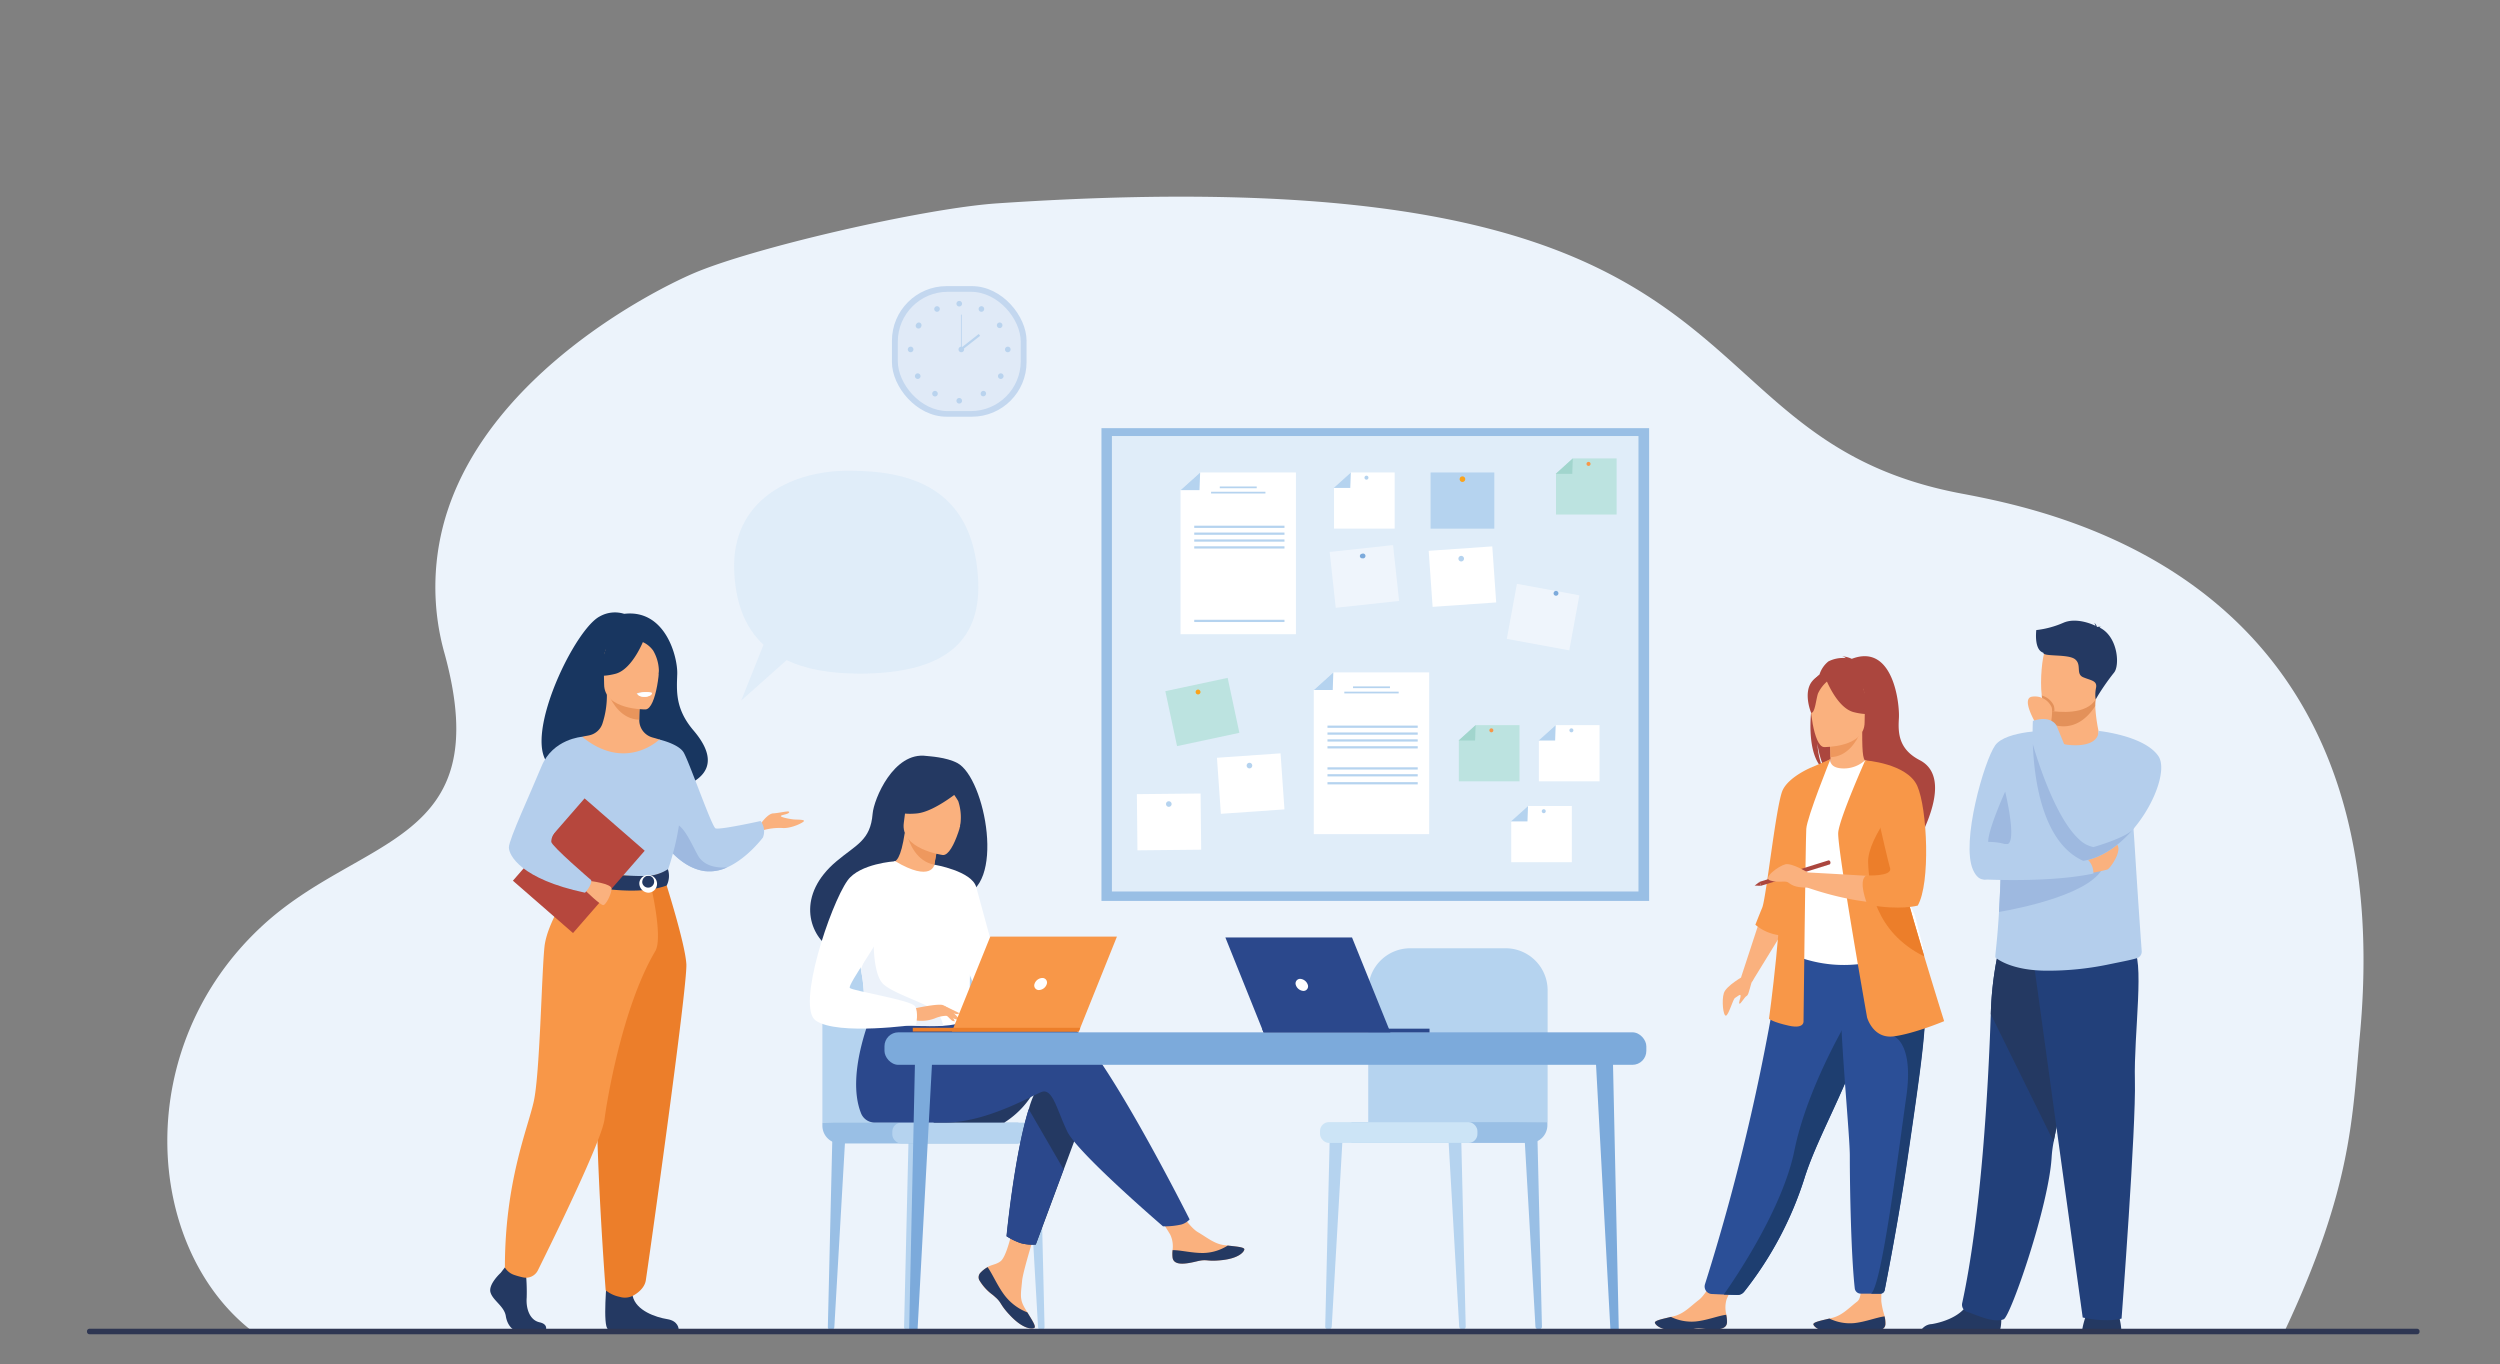 <svg id="Layer_1" data-name="Layer 1" xmlns="http://www.w3.org/2000/svg" viewBox="0 0 546 298"><rect x="0" y="0" width="546" height="298" fill="#808080" stroke="none"/><defs><style>.cls-1{fill:#ecf3fb;}.cls-2{fill:#b5d3ef;}.cls-3{fill:#99bfe5;}.cls-4{fill:#cce4f6;}.cls-5{fill:#e0edf9;}.cls-6{fill:#fff;}.cls-7{fill:#faa31c;}.cls-8{fill:#eff5fc;}.cls-9{fill:#7caadb;}.cls-10{fill:#bce3e0;}.cls-11{fill:#a1d5cd;}.cls-12{fill:#f89748;}.cls-13{fill:#c3d7ef;}.cls-14{fill:#e0eaf7;}.cls-15{fill:#b9d3ee;}.cls-16{fill:#fab17e;}.cls-17{fill:#243962;}.cls-18{fill:#ab463e;}.cls-19{fill:#ee985e;}.cls-20{fill:#2b4f97;}.cls-21{fill:#609ba8;}.cls-22{fill:#1e3e70;}.cls-23{fill:#ec7e2a;}.cls-24{fill:#183660;}.cls-25{fill:#b4ceec;}.cls-26{fill:#9eb9e0;}.cls-27{fill:#e9955c;}.cls-28{fill:#f2ccaa;}.cls-29{fill:#b6473d;}.cls-30{fill:#2b488c;}.cls-31{fill:#ecf2fa;}.cls-32{fill:#22407a;}.cls-33{fill:#e3915a;}.cls-34{fill:#2e3652;}</style></defs><path class="cls-1" d="M54.66,290.39s444.48-.06,444.48-.06c14.63-31.21,14.6-46.46,16.27-64.35,9.19-98.88-65.28-114.08-87.1-118.2-66.8-12.63-36.4-75.09-210.48-63.37-16,1.07-53.58,9.74-66.54,15.36-9.1,3.94-43.36,21.56-53.41,51.36a53.53,53.53,0,0,0-.73,31.81c11.33,41.71-18.21,39.31-39.79,59.19C28.55,228.66,31.56,272,54.66,290.39Z"/><path class="cls-2" d="M319.41,290.36h.06a.64.64,0,0,0,.64-.66l-1-42-2.85-.33,2.43,42.36A.7.7,0,0,0,319.41,290.36Z"/><path class="cls-3" d="M336.06,290.36h.06a.64.64,0,0,0,.64-.66l-1-42-2.86-.33,2.44,42.36A.69.69,0,0,0,336.06,290.36Z"/><path class="cls-2" d="M290.13,290.36h-.06a.64.64,0,0,1-.64-.66l1-42,2.86-.33-2.44,42.36A.69.69,0,0,1,290.13,290.36Z"/><path class="cls-2" d="M338,245.07V216.28a9.18,9.18,0,0,0-9.18-9.18H308a9.18,9.18,0,0,0-9.18,9.18v29.89Z"/><path class="cls-3" d="M299,245.07h38.92a0,0,0,0,1,0,0v4.55a0,0,0,0,1,0,0H295.13a0,0,0,0,1,0,0V249A3.89,3.89,0,0,1,299,245.07Z" transform="translate(633.08 494.69) rotate(180)"/><rect class="cls-4" x="288.3" y="245.07" width="34.38" height="4.55" rx="1.95" transform="translate(610.97 494.69) rotate(-180)"/><rect class="cls-3" x="240.56" y="93.51" width="119.61" height="103.25"/><rect class="cls-5" x="242.84" y="95.23" width="115" height="99.47"/><polygon class="cls-6" points="283.03 138.51 257.83 138.51 257.83 107.04 262.11 103.19 283.03 103.19 283.03 138.51"/><polygon class="cls-2" points="257.83 107.04 261.97 107.04 262.11 103.19 257.83 107.04"/><rect class="cls-2" x="266.4" y="106.25" width="8.07" height="0.38"/><rect class="cls-2" x="264.5" y="107.4" width="11.87" height="0.38"/><rect class="cls-2" x="260.82" y="114.81" width="19.71" height="0.49"/><rect class="cls-2" x="260.82" y="116.31" width="19.71" height="0.49"/><rect class="cls-2" x="260.82" y="117.81" width="19.71" height="0.49"/><rect class="cls-2" x="260.82" y="119.31" width="19.71" height="0.49"/><rect class="cls-2" x="260.82" y="135.36" width="19.71" height="0.49"/><polygon class="cls-6" points="312.13 182.17 286.93 182.17 286.93 150.7 291.2 146.85 312.13 146.85 312.13 182.17"/><polygon class="cls-2" points="286.93 150.7 291.07 150.7 291.2 146.85 286.93 150.7"/><rect class="cls-2" x="295.5" y="149.91" width="8.07" height="0.38"/><rect class="cls-2" x="293.6" y="151.06" width="11.87" height="0.38"/><rect class="cls-2" x="289.92" y="158.47" width="19.71" height="0.49"/><rect class="cls-2" x="289.92" y="159.97" width="19.71" height="0.49"/><rect class="cls-2" x="289.92" y="161.47" width="19.71" height="0.49"/><rect class="cls-2" x="289.92" y="162.97" width="19.71" height="0.49"/><rect class="cls-2" x="289.92" y="167.58" width="19.71" height="0.49"/><rect class="cls-2" x="289.92" y="169.08" width="19.71" height="0.49"/><rect class="cls-2" x="289.92" y="170.82" width="19.71" height="0.49"/><rect class="cls-2" x="312.44" y="103.19" width="13.92" height="12.27"/><path class="cls-7" d="M318.79,104.65a.61.61,0,0,1,.61-.61.61.61,0,0,1,.61.61.62.62,0,0,1-.61.61A.61.61,0,0,1,318.79,104.65Z"/><rect class="cls-6" x="312.44" y="119.78" width="13.92" height="12.27" transform="translate(-7.99 22.55) rotate(-3.99)"/><path class="cls-2" d="M318.52,122.05a.61.61,0,1,1,.65.57A.61.61,0,0,1,318.52,122.05Z"/><rect class="cls-6" x="266.2" y="164.98" width="13.92" height="12.27" transform="translate(-11.25 19.44) rotate(-3.99)"/><path class="cls-2" d="M272.27,167.25a.61.61,0,0,1,1.22-.09.61.61,0,1,1-1.22.09Z"/><rect class="cls-6" x="248.35" y="173.38" width="13.92" height="12.27" transform="translate(-1.83 2.63) rotate(-0.59)"/><path class="cls-2" d="M254.66,175.61a.61.61,0,0,1,.6-.62.62.62,0,0,1,.62.61.61.61,0,0,1-.61.61A.6.6,0,0,1,254.66,175.61Z"/><rect class="cls-8" x="332.09" y="127.85" width="13.92" height="12.27" transform="matrix(0.98, 0.18, -0.18, 0.98, 28.86, -57.56)"/><path class="cls-9" d="M339.31,129.49a.54.54,0,0,1,.62-.43.53.53,0,1,1-.62.43Z"/><rect class="cls-8" x="291.02" y="119.78" width="13.92" height="12.27" transform="translate(-11.82 32.79) rotate(-6.18)"/><path class="cls-9" d="M297,121.52a.51.51,0,0,1,.47-.58.53.53,0,1,1,.11,1A.51.51,0,0,1,297,121.52Z"/><rect class="cls-10" x="255.63" y="149.38" width="13.92" height="12.27" transform="translate(-26.66 58.18) rotate(-12.04)"/><path class="cls-7" d="M261.36,151.58a.53.53,0,0,1-.15-.73.52.52,0,0,1,.73-.16.53.53,0,0,1,.16.74A.54.54,0,0,1,261.36,151.58Z"/><polygon class="cls-6" points="304.6 115.45 291.35 115.45 291.35 106.56 295.02 103.19 304.6 103.19 304.6 115.45"/><polygon class="cls-2" points="291.28 106.56 294.9 106.56 295.02 103.19 291.28 106.56"/><path class="cls-2" d="M298,104.32a.44.44,0,0,1,.44-.43.43.43,0,0,1,.43.43.44.44,0,0,1-.43.44A.44.44,0,0,1,298,104.32Z"/><polygon class="cls-6" points="343.29 188.3 330.05 188.3 330.05 179.4 333.72 176.03 343.29 176.03 343.29 188.3"/><polygon class="cls-2" points="329.98 179.4 333.6 179.4 333.72 176.03 329.98 179.4"/><path class="cls-2" d="M336.72,177.17a.44.44,0,0,1,.44-.44.44.44,0,0,1,.43.44.43.43,0,0,1-.43.43A.44.44,0,0,1,336.72,177.17Z"/><polygon class="cls-6" points="349.34 170.64 336.09 170.64 336.09 161.74 339.76 158.37 349.34 158.37 349.34 170.64"/><polygon class="cls-2" points="336.02 161.74 339.64 161.74 339.76 158.37 336.02 161.74"/><path class="cls-2" d="M342.76,159.51a.44.44,0,0,1,.44-.44.44.44,0,0,1,.43.44.43.43,0,0,1-.43.43A.44.44,0,0,1,342.76,159.51Z"/><polygon class="cls-10" points="331.86 170.64 318.61 170.64 318.61 161.74 322.28 158.37 331.86 158.37 331.86 170.64"/><polygon class="cls-11" points="318.54 161.74 322.16 161.74 322.28 158.37 318.54 161.74"/><path class="cls-12" d="M325.28,159.51a.44.44,0,0,1,.44-.44.44.44,0,0,1,.43.44.43.43,0,0,1-.43.43A.44.44,0,0,1,325.28,159.51Z"/><polygon class="cls-10" points="353.07 112.38 339.83 112.38 339.83 103.49 343.5 100.12 353.07 100.12 353.07 112.38"/><polygon class="cls-11" points="339.76 103.49 343.38 103.49 343.5 100.12 339.76 103.49"/><path class="cls-12" d="M346.5,101.25a.44.44,0,0,1,.87,0,.44.44,0,1,1-.87,0Z"/><rect class="cls-13" x="194.8" y="62.49" width="29.4" height="28.52" rx="11.93"/><rect class="cls-14" x="196.08" y="63.73" width="26.85" height="26.05" rx="10.9"/><path class="cls-15" d="M208.89,66.33a.61.61,0,0,1,.61-.61.61.61,0,1,1,0,1.22A.61.61,0,0,1,208.89,66.33Z"/><path class="cls-15" d="M213.81,67.19a.62.62,0,0,1,.83-.24.61.61,0,0,1,.23.83.6.6,0,0,1-.82.24A.61.61,0,0,1,213.81,67.19Z"/><path class="cls-15" d="M218,70.53a.6.6,0,0,1,.84.19.61.61,0,1,1-.84-.19Z"/><path class="cls-15" d="M220.1,75.71a.61.61,0,1,1,0,1.22.61.61,0,0,1,0-1.22Z"/><path class="cls-15" d="M219,81.72a.61.61,0,1,1-.86,0A.6.6,0,0,1,219,81.72Z"/><path class="cls-15" d="M215.21,85.55a.61.61,0,0,1-.86.86.62.62,0,0,1,0-.86A.6.6,0,0,1,215.21,85.55Z"/><path class="cls-15" d="M208.89,87.53a.61.61,0,0,1,.61-.61.61.61,0,1,1,0,1.22A.61.61,0,0,1,208.89,87.53Z"/><path class="cls-15" d="M205.18,67.19a.61.61,0,1,0-.24.83A.62.62,0,0,0,205.18,67.19Z"/><path class="cls-15" d="M201,70.53a.6.6,0,0,0-.84.19.61.61,0,1,0,1,.66A.62.62,0,0,0,201,70.53Z"/><path class="cls-15" d="M198.88,75.71a.61.61,0,1,0,.61.61A.6.6,0,0,0,198.88,75.71Z"/><path class="cls-15" d="M200,81.72a.61.61,0,1,0,.86,0A.6.6,0,0,0,200,81.72Z"/><path class="cls-15" d="M203.77,85.55a.62.62,0,0,0,0,.86.61.61,0,1,0,0-.86Z"/><path class="cls-15" d="M209.34,76.32a.61.61,0,0,1,.61-.61.61.61,0,1,1,0,1.22A.61.61,0,0,1,209.34,76.32Z"/><rect class="cls-15" x="209.87" y="68.71" width="0.17" height="7.61"/><rect class="cls-15" x="209.32" y="74.48" width="5.13" height="0.5" transform="translate(-0.91 146.81) rotate(-38.14)"/><path class="cls-16" d="M377.19,288.86c-.12,1.63-2.43,1.65-5.05,1.35s-1.92.35-5.59.41-4.93-1.17-5.11-1.69,1.61-.86,3.5-1.32l.72-.17c2.13-.55,3.54-2.14,5.36-3.53s4-6.1,4-6.1l5-.22s-2.11,4.28-2.91,6.12a6.11,6.11,0,0,0-.06,3.44A6.54,6.54,0,0,1,377.19,288.86Z"/><path class="cls-17" d="M372.14,290.21c-2.62-.31-1.92.35-5.59.41s-4.93-1.17-5.11-1.69,1.61-.86,3.5-1.32l0,0a10.27,10.27,0,0,0,5.39,1c2.46-.24,5-1.27,6.67-1.46a6.54,6.54,0,0,1,.17,1.71C377.07,290.49,374.76,290.51,372.14,290.21Z"/><path class="cls-16" d="M411.8,289.2c-.12,1.63-2.43,1.65-5.05,1.35s-1.92.36-5.59.42-4.93-1.16-5.11-1.68,1.61-.86,3.49-1.32l.72-.18c2.13-.55,3.54-2.14,5.36-3.54s0-9.14,0-9.14l5.51-.53s-.26,6.58-.26,9.57a17,17,0,0,0,.75,3.34A6.54,6.54,0,0,1,411.8,289.2Z"/><path class="cls-17" d="M406.75,290.55c-2.62-.3-1.92.36-5.59.42s-4.93-1.16-5.11-1.68,1.61-.86,3.49-1.32l0,0a10.22,10.22,0,0,0,5.38,1c2.46-.25,5-1.28,6.67-1.47a6.54,6.54,0,0,1,.18,1.71C411.68,290.83,409.37,290.85,406.75,290.55Z"/><path class="cls-18" d="M395.71,154c-.95-3.9.43-5.72,1.67-6.69a5.93,5.93,0,0,1,1.95-2.86,7,7,0,0,1,3.8-.72,1.82,1.82,0,0,0-.8-.39,6,6,0,0,1,2.1.55c9.06-3.49,10.48,9.85,10.29,12.95s-.16,6.74,4.55,9.18c9,4.66-3,22.21-3,22.21.23-2.51-11.32-15.72-17.35-19.67-1.46-2.16-2-6-2-6.28a16.5,16.5,0,0,0,1.23,5.68C395.39,165.47,395,159.4,395.71,154Z"/><path class="cls-16" d="M399.29,168.79s2.91,1.54,5.12.94,3.44-3.26,3.41-3.27c-.88-.18-1.13-1.39-1.11-6.59l-.4.08-6.7,1.33s.15,2.1.16,4.09C399.77,167,399.67,168.62,399.29,168.79Z"/><path class="cls-19" d="M399.61,161.28s.15,2.1.16,4.09c3.75-.11,5.73-3.52,6.54-5.42Z"/><path class="cls-20" d="M372.37,280.47a1.64,1.64,0,0,0,1.49,2.14l2.61.12,2.77.08A2.2,2.2,0,0,0,381,282a78,78,0,0,0,13.14-24.87c.11-.37.24-.74.37-1.12,2.72-7.94,8.37-17.91,11.34-26.93.48-1.44.9-2.79,1.28-4.07.12-.41.24-.82.36-1.21a96.4,96.4,0,0,0,3.41-18l-21.49.17A473,473,0,0,1,372.37,280.47Z"/><path class="cls-6" d="M392.45,193.65c.05,10.23-1.5,14.61-1.5,14.61a28.87,28.87,0,0,0,20.14,1.24c.12,0,9.05-2.08,9.05-2.08-.18-.41-1.81-7.3-2-7.68-2.31-5-4.06-7.14-4.33-8.66a32.49,32.49,0,0,1-.27-8.57,69,69,0,0,1,2.65-13.45,70.54,70.54,0,0,1-8.87-3,6.92,6.92,0,0,1-4.79,1.77c-2.17-.05-2.88-1-2.77-2-2.32,1.3-4.17,2.52-4.17,2.52-2,3.42-6,6.75-6.26,12C389.26,181.62,392.45,193.37,392.45,193.65Z"/><path class="cls-21" d="M410.93,194.79c.94,1.33,2.74,9.41,7.22,10.43-2.31-5.76-4.06-8.29-4.33-10.06a43.72,43.72,0,0,1-.27-9.95c-1.5-2.63-2.62-4.43-2.62-4.43-.12-.43-2.38-7.43-3.11-1.17S409.88,193.3,410.93,194.79Z"/><path class="cls-16" d="M398.36,163.16s8.86.14,8.87-5.38,1.16-9.22-4.5-9.55-6.77,1.78-7.22,3.62S396.05,163,398.36,163.16Z"/><path class="cls-18" d="M398.69,148.1s2.43,6.48,6.15,7.43,5.34,0,5.34,0a10.53,10.53,0,0,1-3.45-6.23S400.52,145,398.69,148.1Z"/><path class="cls-18" d="M399.29,148.62a7.83,7.83,0,0,0-2.25,2.86c-.45,1.4-.65,4.3-1.49,4.2,0,0-1.83-4.4.23-6.9S399.29,148.62,399.29,148.62Z"/><polygon class="cls-16" points="384.41 200.75 380.23 213.51 382.61 214.47 389.54 203.19 384.41 200.75"/><path class="cls-12" d="M395.7,167.56s-4.94,2-6.36,5-3.6,23.54-4.46,25.64-1.51,3.77-1.51,3.77a10.26,10.26,0,0,0,5,2.25C390.87,204.4,395.7,167.56,395.7,167.56Z"/><path class="cls-12" d="M399.77,165.8s-5.13,12.67-5.28,15.24-.6,41.93-.6,41.93.3,1.81-3.17,1.05-4.37-1.5-4.37-1.5,3.32-24.29,2.41-32.73,6.94-22.23,6.94-22.23Z"/><path class="cls-22" d="M376.47,282.73l3,.09a1.7,1.7,0,0,0,1.39-.63,77.42,77.42,0,0,0,13.3-25.06c.11-.37.24-.74.37-1.12,2.72-7.94,8.37-17.91,11.34-26.93.48-1.44.9-2.79,1.28-4.07.12-.41.24-.82.36-1.21l-3.17-2.41s-9.5,15.39-12.44,29.87C389.36,263.83,379.12,279,376.47,282.73Z"/><path class="cls-20" d="M404,252.61c0,6.66.27,21.5,1.08,28.76a1.3,1.3,0,0,0,1.3,1.16h4.37a.87.87,0,0,0,.83-.7c2.23-11.34,3.82-20.77,5-28.91,1-6.82,1.85-12.66,2.52-17.7s1.14-9.3,1.3-12.88q0-.86.06-1.65c0-.53,0-1.05,0-1.56l-18.57-1.81C402.14,229.65,404.05,248.51,404,252.61Z"/><path class="cls-22" d="M408.64,282.53h2a1,1,0,0,0,1-.84c2.21-11.28,3.8-20.66,5-28.77,1-6.82,1.85-12.66,2.52-17.7s1.14-9.3,1.3-12.88l-6.81,4s4.35,1.53,2.69,13.14S411,280.89,408.64,282.53Z"/><path class="cls-12" d="M407.77,222.21s1.3,4.73,5.83,4.13,11-3.32,11-3.32-1.93-6.11-4.34-14.14c-2.91-9.72-6.51-22.25-8.21-30.15a47.71,47.71,0,0,1-.92-5.38l-3.76-7.29s-5.6,12.56-5.9,15.73S407.77,222.21,407.77,222.21Z"/><path class="cls-16" d="M412.29,181.32l-5-15.26a77,77,0,0,1,9.4,3.45s2,2.53,3.18,8.37c0,0,1.28,14-1.58,19.15,0,0-9.05,1.81-23.53-3.17v-3.32s15.83.83,19.08,1.21Z"/><path class="cls-23" d="M408,188.43c.2,5.13,1.41,15.08,12.17,20.41l.08,0c-2.91-9.72-6.51-22.25-8.21-30.15C410,181.69,407.86,185.6,408,188.43Z"/><path class="cls-12" d="M407.33,166.06s9.19.65,11.4,5.58,2.91,21.31.1,26.14c0,0-3.88,1.1-10.73-.18l-.26,0s-2.18-5.35-.22-6.41c0,0,5.78.3,5.17-1.61S407.33,166.06,407.33,166.06Z"/><path class="cls-18" d="M384.3,192.59l.27.87,15.07-4.69a.57.57,0,0,0,.11-.53.43.43,0,0,0-.38-.34Z"/><polygon class="cls-18" points="383.21 193.41 384.3 192.59 384.57 193.46 383.21 193.41"/><path class="cls-16" d="M380.82,213.16s-3.82,2.12-4.33,3.73-.15,5,.45,4.93,1.52-3.62,2-3.88,1.21-1,1.21-.45-.51,1.56-.25,1.71,1.05-1.41,1.6-1.71.79-2.79,1.33-3.46S380.82,213.16,380.82,213.16Z"/><path class="cls-16" d="M394.8,190.54s-3.42-2.11-4.86-1.78-5.09,3-3.33,3.54,3.18,0,3.86.39,1.17,1.18,4.33,1.17S394.8,190.54,394.8,190.54Z"/><path class="cls-24" d="M125.91,167.92c-.57-1.11,12.5-5.09,12.71,5.82,0,0,24.5-.6,12.8-14.26-4-4.72-3.63-8.63-3.51-12.27s-2.52-14.21-11.59-13.15a6.74,6.74,0,0,0-5.34.57C124.24,138.13,109.15,171.94,125.91,167.92Z"/><path class="cls-16" d="M166,180.11s1.6-2.42,2.88-2.47,3.67-.72,3.48-.24-1.67.52-1.81.81,2.19.71,2.85.76,2.24,0,2.19.33-2.83,1.72-4.79,1.53a13.3,13.3,0,0,0-4.39.57Z"/><path class="cls-25" d="M142.9,180.9a24,24,0,0,0,2.44,3.69c1.89,2.37,4.81,5.11,8.48,5.65a9.08,9.08,0,0,0,5-.81h0c4.45-2,7.8-6.52,7.8-6.52a3.67,3.67,0,0,0-.5-3.6s-9,2-9.85,1.6-5.85-14.83-7-16.64-5.25-2.75-5.25-2.75Z"/><path class="cls-26" d="M145.34,184.59c1.89,2.37,4.81,5.11,8.48,5.65a9.08,9.08,0,0,0,5-.81c-.17,0-4.62.57-6.39-2.6s-3.77-8.38-6.46-6.67C144.85,180.9,144.91,182.74,145.34,184.59Z"/><path class="cls-17" d="M109.34,278s-2.75,2.5-2.21,4.28,3,3,3.34,5.15,1.68,3.36,2.88,3.36h5.75s.89-1.53-1.26-2-3-3-2.81-5.4a42.54,42.54,0,0,0-.2-5.53l-4.56-1.06Z"/><path class="cls-17" d="M132.57,279.07s-1,10.62.22,11.21l15.42,0s0-1.78-2.48-2.18-6.83-1.84-7.56-5.07S132.57,279.07,132.57,279.07Z"/><path class="cls-16" d="M121.58,202.93c3.17-7.11,5.11-9.16,4.74-11.37-.27-1.64.84-30.65.84-30.65.38-.12,1.14-.22,1.55-.32a3.88,3.88,0,0,0,2.83-2.46,19.69,19.69,0,0,0,1-6.54l.4.08,6.84,1.35s-.16,2.15-.16,4.18v.05a3.92,3.92,0,0,0,2.84,3.8l1.61.46A62.76,62.76,0,0,1,147,176c.48,7.37-4.56,10.56,0,25.28C151.76,216.34,119.83,206.87,121.58,202.93Z"/><path class="cls-27" d="M139.74,153s-.16,2.15-.16,4.18c-3.83-.11-5.85-3.6-6.68-5.53Z"/><path class="cls-16" d="M141,154.94s-9.05.15-9.06-5.49-1.18-9.41,4.6-9.75,6.9,1.82,7.36,3.7S143.37,154.76,141,154.94Z"/><path class="cls-24" d="M140.68,139.57s-2.48,6.61-6.28,7.59-5.45,0-5.45,0a10.81,10.81,0,0,0,3.52-6.37S138.81,136.42,140.68,139.57Z"/><path class="cls-24" d="M140.07,140.1a5.65,5.65,0,0,1,2.59,2,9.08,9.08,0,0,1,1.22,5.17s1.87-4.49-.23-7C141.43,137.57,140.07,140.1,140.07,140.1Z"/><path class="cls-1" d="M139.05,151.44a2.25,2.25,0,0,0,1.87.77,1.67,1.67,0,0,0,1.4-.92A6.08,6.08,0,0,0,139.05,151.44Z"/><path class="cls-25" d="M120.71,173.74a61.4,61.4,0,0,0,0,7.13c.15,2.58,2.76,6,3.13,6.88.92,2.15,2,2.49,2,2.49l8.1,2,2.85.7,9-2.69s4.09-11.41,2.45-17.84A49.49,49.49,0,0,0,144,161.51s-7.33,7.18-16.87-.6Z"/><path class="cls-28" d="M123.08,181.92a25,25,0,0,0,.76,5.83c.92,2.15,2,2.49,2,2.49l8.1,2,3.52-1s-11.75-1.77-10.44-11.88Z"/><path class="cls-23" d="M145.16,192s4.45,13.84,4.74,18.55-8.5,66.94-8.86,69.11-2.87,3.36-2.87,3.36a3.88,3.88,0,0,1-2.84.21,7.1,7.1,0,0,1-3.05-1.43s-3.46-44.38-1.32-60.24A249.34,249.34,0,0,0,133.13,192Z"/><path class="cls-12" d="M126.32,191.56s-6.78,9.1-7.41,15.26-1,27.76-2.34,33.76-6.3,17.54-6.3,36.24a3.79,3.79,0,0,0,2.11,1.65,16.52,16.52,0,0,0,1.85.51,2.9,2.9,0,0,0,3.25-1.55c3.34-6.73,14-28.46,14.55-33,.39-3.19,3.75-24.32,11.09-36.71,1.77-3-1.08-14.81-1.08-14.81Z"/><path class="cls-6" d="M139.25,151.59s.15.67,1.81.57c0,0,1.38-.09,1.34-.82A4.46,4.46,0,0,0,139.25,151.59Z"/><path class="cls-17" d="M145.87,189.84a9.3,9.3,0,0,1-5.33,1.48c-4.23.09-14.73-1.08-14.73-1.08a8.66,8.66,0,0,0-.45,2.68s12.82,3.24,20.25.47A4.66,4.66,0,0,0,145.87,189.84Z"/><path class="cls-6" d="M139.63,192.79a1.94,1.94,0,1,1,1.93,2.18A2.07,2.07,0,0,1,139.63,192.79Zm.64,0a1.31,1.31,0,1,0,1.29-1.55A1.43,1.43,0,0,0,140.27,192.79Z"/><rect class="cls-29" x="117.7" y="177.15" width="17.41" height="23.84" transform="translate(97.57 414.67) rotate(-138.95)"/><path class="cls-16" d="M128.77,192.39s4.81.56,4.8,1.7-1.2,3.49-1.79,3.59-3.92-3.17-3.92-3.17Z"/><path class="cls-25" d="M127.16,160.91s-6.42.45-8.88,6.43-7.14,16-7.14,17.73,2.61,6.91,16.63,9.9c0,0,1.45-1.52,1.36-2.73,0,0-8.75-7.51-8.73-8.39,0-1.66,1.44-3.86,9.12-11.54C131.61,170.22,127.16,160.91,127.16,160.91Z"/><path class="cls-2" d="M198.15,290.47h-.06a.63.63,0,0,1-.64-.65l1-42,2.85-.33-2.43,42.36A.7.7,0,0,1,198.15,290.47Z"/><path class="cls-3" d="M181.5,290.47h-.06a.63.63,0,0,1-.64-.65l1-42,2.86-.33-2.44,42.36A.68.68,0,0,1,181.5,290.47Z"/><path class="cls-2" d="M227.43,290.47h.06a.63.63,0,0,0,.64-.65l-1-42-2.86-.33,2.44,42.36A.68.68,0,0,0,227.43,290.47Z"/><path class="cls-2" d="M179.61,245.19v-28.8a9.18,9.18,0,0,1,9.17-9.18h20.75a9.18,9.18,0,0,1,9.18,9.18v29.9Z"/><path class="cls-3" d="M179.61,245.19h42.81a0,0,0,0,1,0,0v4.55a0,0,0,0,1,0,0H183.5a3.89,3.89,0,0,1-3.89-3.89v-.66A0,0,0,0,1,179.61,245.19Z"/><rect class="cls-2" x="194.88" y="245.19" width="34.38" height="4.55" rx="1.95"/><path class="cls-17" d="M226.05,238a19.31,19.31,0,0,1-6.71,7.17H203.79S228.32,234.06,226.05,238Z"/><path class="cls-16" d="M214.1,278a1.43,1.43,0,0,0-.25,1.53h0a9.51,9.51,0,0,0,3,3.31l.49.41.1.1.09.07c1.33,1.23.83,1.51,3.21,4,2.72,2.83,4.59,2.88,5.13,2.62s-.47-1.72-1.48-3.41l-.15-.24-.41-.68c-1.18-2-.88-3-.6-6,.23-2.46,3.82-13.72,3.82-13.72l-5.21-.89s-1.57,9-3.3,10.34c-.92.74-2,.75-2.85,1.29l-.18.12A6.57,6.57,0,0,0,214.1,278Z"/><path class="cls-17" d="M214.1,278a1.43,1.43,0,0,0-.25,1.53h0a11.05,11.05,0,0,0,3,3.3l.48.42.1.1.09.07c1.33,1.23.83,1.51,3.21,4,2.72,2.83,4.59,2.88,5.13,2.62s-.47-1.72-1.48-3.41a11.53,11.53,0,0,1-4.85-3.57c-1.64-2.09-2.73-4.77-3.85-6.33l-.18.12A6.57,6.57,0,0,0,214.1,278Z"/><path class="cls-16" d="M256.12,274.78c.32,1.61,2.62,1.34,5.18.72s1.95.11,5.6-.29,4.75-1.76,4.86-2.3-1.7-.66-3.63-.88l-.74-.09c-2.18-.27-3.78-1.68-5.76-2.83s-4.67-5.56-4.67-5.56l-5,.4s2.62,4,3.63,5.71a6,6,0,0,1,.49,3.41A7,7,0,0,0,256.12,274.78Z"/><path class="cls-17" d="M261.3,275.5c2.56-.63,1.95.11,5.6-.29s4.75-1.76,4.86-2.3-1.7-.66-3.63-.88l0,0a10.28,10.28,0,0,1-5.22,1.62c-2.48.06-5.1-.65-6.81-.62a7,7,0,0,0,0,1.71C256.44,276.39,258.74,276.12,261.3,275.5Z"/><path class="cls-17" d="M237,242.81l-4.67,12.58-6.1,16.42a9.87,9.87,0,0,1-3.25-.3,14,14,0,0,1-3.13-1.52s1.69-17.63,4.85-27.76a18,18,0,0,1,2.72-5.88C232.28,230.56,237,242.81,237,242.81Z"/><path class="cls-30" d="M232.21,222.84c-3.06-1-11.8.28-20.57,2l-1.84-3-19-1.48S184.6,234.19,188,243a3.22,3.22,0,0,0,3.21,2.16h15.22c9.42,0,19.94-6.48,21.3-6.75,2.23-.45,3.12,4,5.35,8.69S254,267.83,254,267.83a16.58,16.58,0,0,0,4.06-.41,4,4,0,0,0,1.75-1.1S239.12,225.06,232.21,222.84Z"/><path class="cls-17" d="M209.06,166.63c-2.43-1.28-6.12-1.45-6.72-1.53-7.18-1-11.51,9.47-11.76,12.63-.47,5.83-3.55,6.72-7.89,10.37-8.7,7.31-6.15,15.82-1.39,19,2.85,1.89,7.88,0,7.88,0s13.76-7.66,20.51-11.37C219.81,194.27,215.24,169.87,209.06,166.63Z"/><path class="cls-16" d="M204,192.55s-3.32,1.16-5.56.17-3.71-4.4-3.68-4.4c1,0,2-.89,2.83-6.38l.4.14,6.87,2.47s-.5,2.2-.82,4.3C203.81,190.61,203.66,192.3,204,192.55Z"/><path class="cls-19" d="M204.9,184.55s-.5,2.2-.82,4.3c-3.94-.71-5.49-4.64-6.05-6.77Z"/><path class="cls-16" d="M205.92,186.74s-9.39-1.26-8.52-7.1.26-9.93,6.29-9.37,6.86,3,7,5S208.38,186.91,205.92,186.74Z"/><path class="cls-17" d="M210.39,172.05s-6,5.18-10.1,5.6-5.64-.9-5.64-.9a16,16,0,0,0,3.86-5.23,2.88,2.88,0,0,1,2.37-1.69C203.8,169.58,209.34,169.46,210.39,172.05Z"/><path class="cls-17" d="M206.63,171.59a14.92,14.92,0,0,1,2.65,3.38,11.33,11.33,0,0,1,.3,6s3.14-6.09,1.36-9C209.06,168.82,206.63,171.59,206.63,171.59Z"/><path class="cls-6" d="M211.94,206.38c-.28,19-.07,15-2.15,16.84-.5.43-1.91.69-3.77.81-5.82.39-16.07-.57-16.46-1.65-1.34-3.73-.4-4.88-1.52-10.59-.11-.61-.26-1.26-.43-2-.93-3.92-1.84-5.25,1.47-11.55,3-5.7,6.14-10.33,6.42-10.16,7.94,4.71,8.58.75,8.58.75S212.08,197.11,211.94,206.38Z"/><path class="cls-30" d="M232.29,255.39l-6.1,16.42a9.87,9.87,0,0,1-3.25-.3,14,14,0,0,1-3.13-1.52s1.69-17.63,4.85-27.76Z"/><path class="cls-6" d="M204.08,188.85s8.17,1.38,9.13,4.9,6.6,24.19,6.6,24.19-4.15.75-6.07-1.17-6.68-17.8-6.68-17.8Z"/><path class="cls-31" d="M206,224c-5.82.39-16.07-.57-16.46-1.65-1.34-3.73-.4-4.88-1.52-10.59l2.81-7.91s-.46,8.81,2.14,11.13,10.64,4.47,11.91,6.41A6.93,6.93,0,0,1,206,224Z"/><path class="cls-16" d="M199.35,220.32s5.75-1.28,6.67-.77a13.54,13.54,0,0,1,3.48,3c.29.65-2.06-.49-2.83-.7a6.8,6.8,0,0,0-2.44.54,8.19,8.19,0,0,1-4.38.44Z"/><path class="cls-6" d="M195.5,188.1s-7.73.47-10.4,4.2c-3.76,5.25-11.22,27.61-6.95,30.59,4.82,3.36,21.93.88,21.93.88s.57-2.66-.23-4-13.66-3.36-14.25-4S193,204.28,193,202.5,195.5,188.1,195.5,188.1Z"/><path class="cls-16" d="M206.3,221.16a11.13,11.13,0,0,0,1.6,1.73,1.14,1.14,0,0,0,.65.14l-.81-1.46Z"/><path class="cls-16" d="M206,219.55l3.51,1.71a.63.63,0,0,1-.58.22,8.13,8.13,0,0,1-1.52-.42Z"/><polygon class="cls-12" points="207.9 225.28 235.61 225.28 243.94 204.55 216.28 204.55 207.9 225.28"/><polygon class="cls-23" points="235.94 224.47 199.35 224.47 199.35 225.28 235.61 225.28 235.94 224.47"/><path class="cls-6" d="M228.62,214.91a1,1,0,0,0-1-1.32,1.89,1.89,0,0,0-1.69,1.32,1,1,0,0,0,.94,1.32A1.89,1.89,0,0,0,228.62,214.91Z"/><path class="cls-9" d="M352.62,291.24h.08a.86.86,0,0,0,.84-.92l-1.28-58.84-3.77-.46,3.22,59.31A.93.93,0,0,0,352.62,291.24Z"/><path class="cls-9" d="M199.48,291.24h-.08a.87.87,0,0,1-.84-.92l1.28-58.84,3.78-.46-3.22,59.31A.94.94,0,0,1,199.48,291.24Z"/><rect class="cls-9" x="193.17" y="225.46" width="166.39" height="7.1" rx="3.04"/><path class="cls-5" d="M160.35,124.62c-.61-15.11,12.05-21.82,25-21.82s27,3.35,28.26,23.44c.79,12.93-6.1,20.88-25.94,20.88-6.69,0-11.89-1.05-15.88-2.94L161.88,153l4.87-12.18C162.43,136.8,160.61,131.14,160.35,124.62Z"/><path class="cls-17" d="M454.64,291.17a17.41,17.41,0,0,1,1.21-4.52c.84-1.69,6.21-.62,6.21-.62s1.07.93,1.3,5.22Z"/><path class="cls-17" d="M436.34,291.14c1.27-.77.55-6.52.55-6.52s-5.88-4.7-6.69-1.1-5.58,5.22-8.3,5.66a2.91,2.91,0,0,0-2.64,2Z"/><path class="cls-32" d="M448.52,249.35a26.83,26.83,0,0,0-.43,3.18c-.55,10.66-9,35-10.48,35.6-2.33.88-6-1-7.93-1.6a1.65,1.65,0,0,1-1.15-1.87c4.17-19.19,5.7-46.82,6.26-63.17a73.78,73.78,0,0,1,1.7-13.93S457,202.08,457.16,209C457.27,215.15,450.36,239.23,448.52,249.35Z"/><path class="cls-17" d="M448.52,249.35l-13.73-27.86a73.78,73.78,0,0,1,1.7-13.93S457,202.08,457.16,209C457.27,215.15,450.36,239.23,448.52,249.35Z"/><path class="cls-32" d="M444,209l10.86,78.74s4.78,1.16,8.49.24c0,0,3.18-41.89,2.91-52s2.29-27.09-.58-29S444,209,444,209Z"/><path class="cls-25" d="M467.75,207.73a1.5,1.5,0,0,1-1.09,1.55c-1.51.44-3.26.75-6.63,1.45A64.86,64.86,0,0,1,447.37,212c-8.32.05-11.47-2.82-11.47-2.82-.36,0,.19-1.73.68-10,.17-2.81.33-6.37.45-10.86.1-4,.17-8.85.18-14.55,0-6.85,10.62-14.23,10.82-14.23h0c0,1,1.55,2.81,4,3,2.84.18,6.33-1.23,6.33-2.87a59.71,59.71,0,0,1,7,17C466.2,181.06,465.83,180.94,467.75,207.73Z"/><path class="cls-25" d="M448,159.53s-9.87-.08-12.25,3.25S428.2,184,430.92,190s7.8-2.47,10.62-6.12S448,159.53,448,159.53Z"/><path class="cls-16" d="M447.92,158v1s-.28,3.19,3.65,3.66,6.84-.6,6.74-3.06a35.07,35.07,0,0,1-.71-5.44,11,11,0,0,1,.14-1.91l-7.61-.15-2.24.37Z"/><path class="cls-33" d="M447.9,152.51l0,5.51a6.42,6.42,0,0,0,2.75.61c3.5,0,5.76-2.57,6.94-4.43a11,11,0,0,1,.14-1.91l-7.61-.15Z"/><path class="cls-16" d="M458.33,151.07c-.88,4.75-7,4.59-9.66,4.29-.75-.08-1.22-.17-1.22-.17-.84-.23-1.31-1.55-1.53-3.29-.43-3.43.12-8.47.7-9.76.87-1.94,2.51-4,8.69-2.53S459.47,145,458.33,151.07Z"/><path class="cls-26" d="M437.93,172.88s-3.81,8.43-3.7,11a12.83,12.83,0,0,1,3.7.48C440.92,185.21,437.93,172.88,437.93,172.88Z"/><path class="cls-17" d="M444.72,137.61a20.56,20.56,0,0,0,5.93-1.6c2.6-1.13,5.88.11,7,.67a1.68,1.68,0,0,0-.26-.64,1.43,1.43,0,0,1,.55.82c.05,0,.07.06.06.07a1.88,1.88,0,0,1,.89,0s-.25,0-.33.13l0,0c4.06,2,4.43,8.38,3.13,9.86a51,51,0,0,0-4,5.83,7.26,7.26,0,0,1,.09-2.54c.28-1.57-1.07-1.57-2.79-2.29s-.28-2.71-1.79-3.93-7-.5-6.93-1.43C444.19,141.91,444.72,137.82,444.72,137.61Z"/><path class="cls-26" d="M459.58,188.67c-1.61,6.47-19,9.82-23,10.5.17-2.81.33-6.37.45-10.86Z"/><path class="cls-16" d="M455.75,190.78a30.88,30.88,0,0,0,4.54-.89c.66-.33,3.7-4.65,1.71-5.75s-7.33,3.32-7.33,3.32Z"/><path class="cls-25" d="M433.2,192.06s14.34.78,24-1.28a4.13,4.13,0,0,0-2.78-4s-15-3.18-18.6-2.29S433.2,192.06,433.2,192.06Z"/><path class="cls-25" d="M466.13,180.81c-3,3.58-6.86,6.51-11.15,7.2h0a8,8,0,0,1-1.06-4.79,9.53,9.53,0,0,1,1.56-4.4,10,10,0,0,0,.84-1.7c2.34-6,2-17.49,2-17.49s9.95,1,13.05,5.47C473.26,167.81,470.84,175.13,466.13,180.81Z"/><path class="cls-33" d="M448.67,155.36c-.75-.08-1.22-.17-1.22-.17-.84-.23-1.31-1.55-1.53-3.29a4.15,4.15,0,0,1,2.6,2.13A3,3,0,0,1,448.67,155.36Z"/><path class="cls-16" d="M444.66,158.05s-3.44-5.66-.76-5.91a4,4,0,0,1,4.13,2.22c.38.67-.11,3.66-.11,3.66Z"/><path class="cls-25" d="M457.75,183a7.43,7.43,0,0,1-.59,2,9.32,9.32,0,0,1-2.18,3h0c-8.92-4-10.73-17.85-11-25.45-.12-3.06,0-5.1,0-5.1,4-1.34,5.15,1,5.15,1s4.76,11.3,7.22,18.68C457.26,180,457.87,182.2,457.75,183Z"/><path class="cls-26" d="M466.13,180.81c-3,3.58-6.86,6.51-11.15,7.2h0c-8.92-4-10.73-17.85-11-25.45,0,0,4.22,15.31,10,20.66a6.24,6.24,0,0,0,3.24,1.78s7.25-2.05,8.77-4C466,180.88,466.1,180.81,466.13,180.81Z"/><polygon class="cls-30" points="303.66 225.47 275.95 225.47 267.62 204.74 295.28 204.74 303.66 225.47"/><polygon class="cls-30" points="275.63 224.66 312.21 224.66 312.21 225.47 275.95 225.47 275.63 224.66"/><path class="cls-6" d="M283,215.1a1,1,0,0,1,.94-1.32,1.89,1.89,0,0,1,1.69,1.32,1,1,0,0,1-.94,1.32A1.87,1.87,0,0,1,283,215.1Z"/><path class="cls-34" d="M528.43,290.71v.18a.55.55,0,0,1-.57.51H19.58a.55.55,0,0,1-.58-.51v-.18a.55.55,0,0,1,.58-.51H527.86A.55.55,0,0,1,528.43,290.71Z"/></svg>